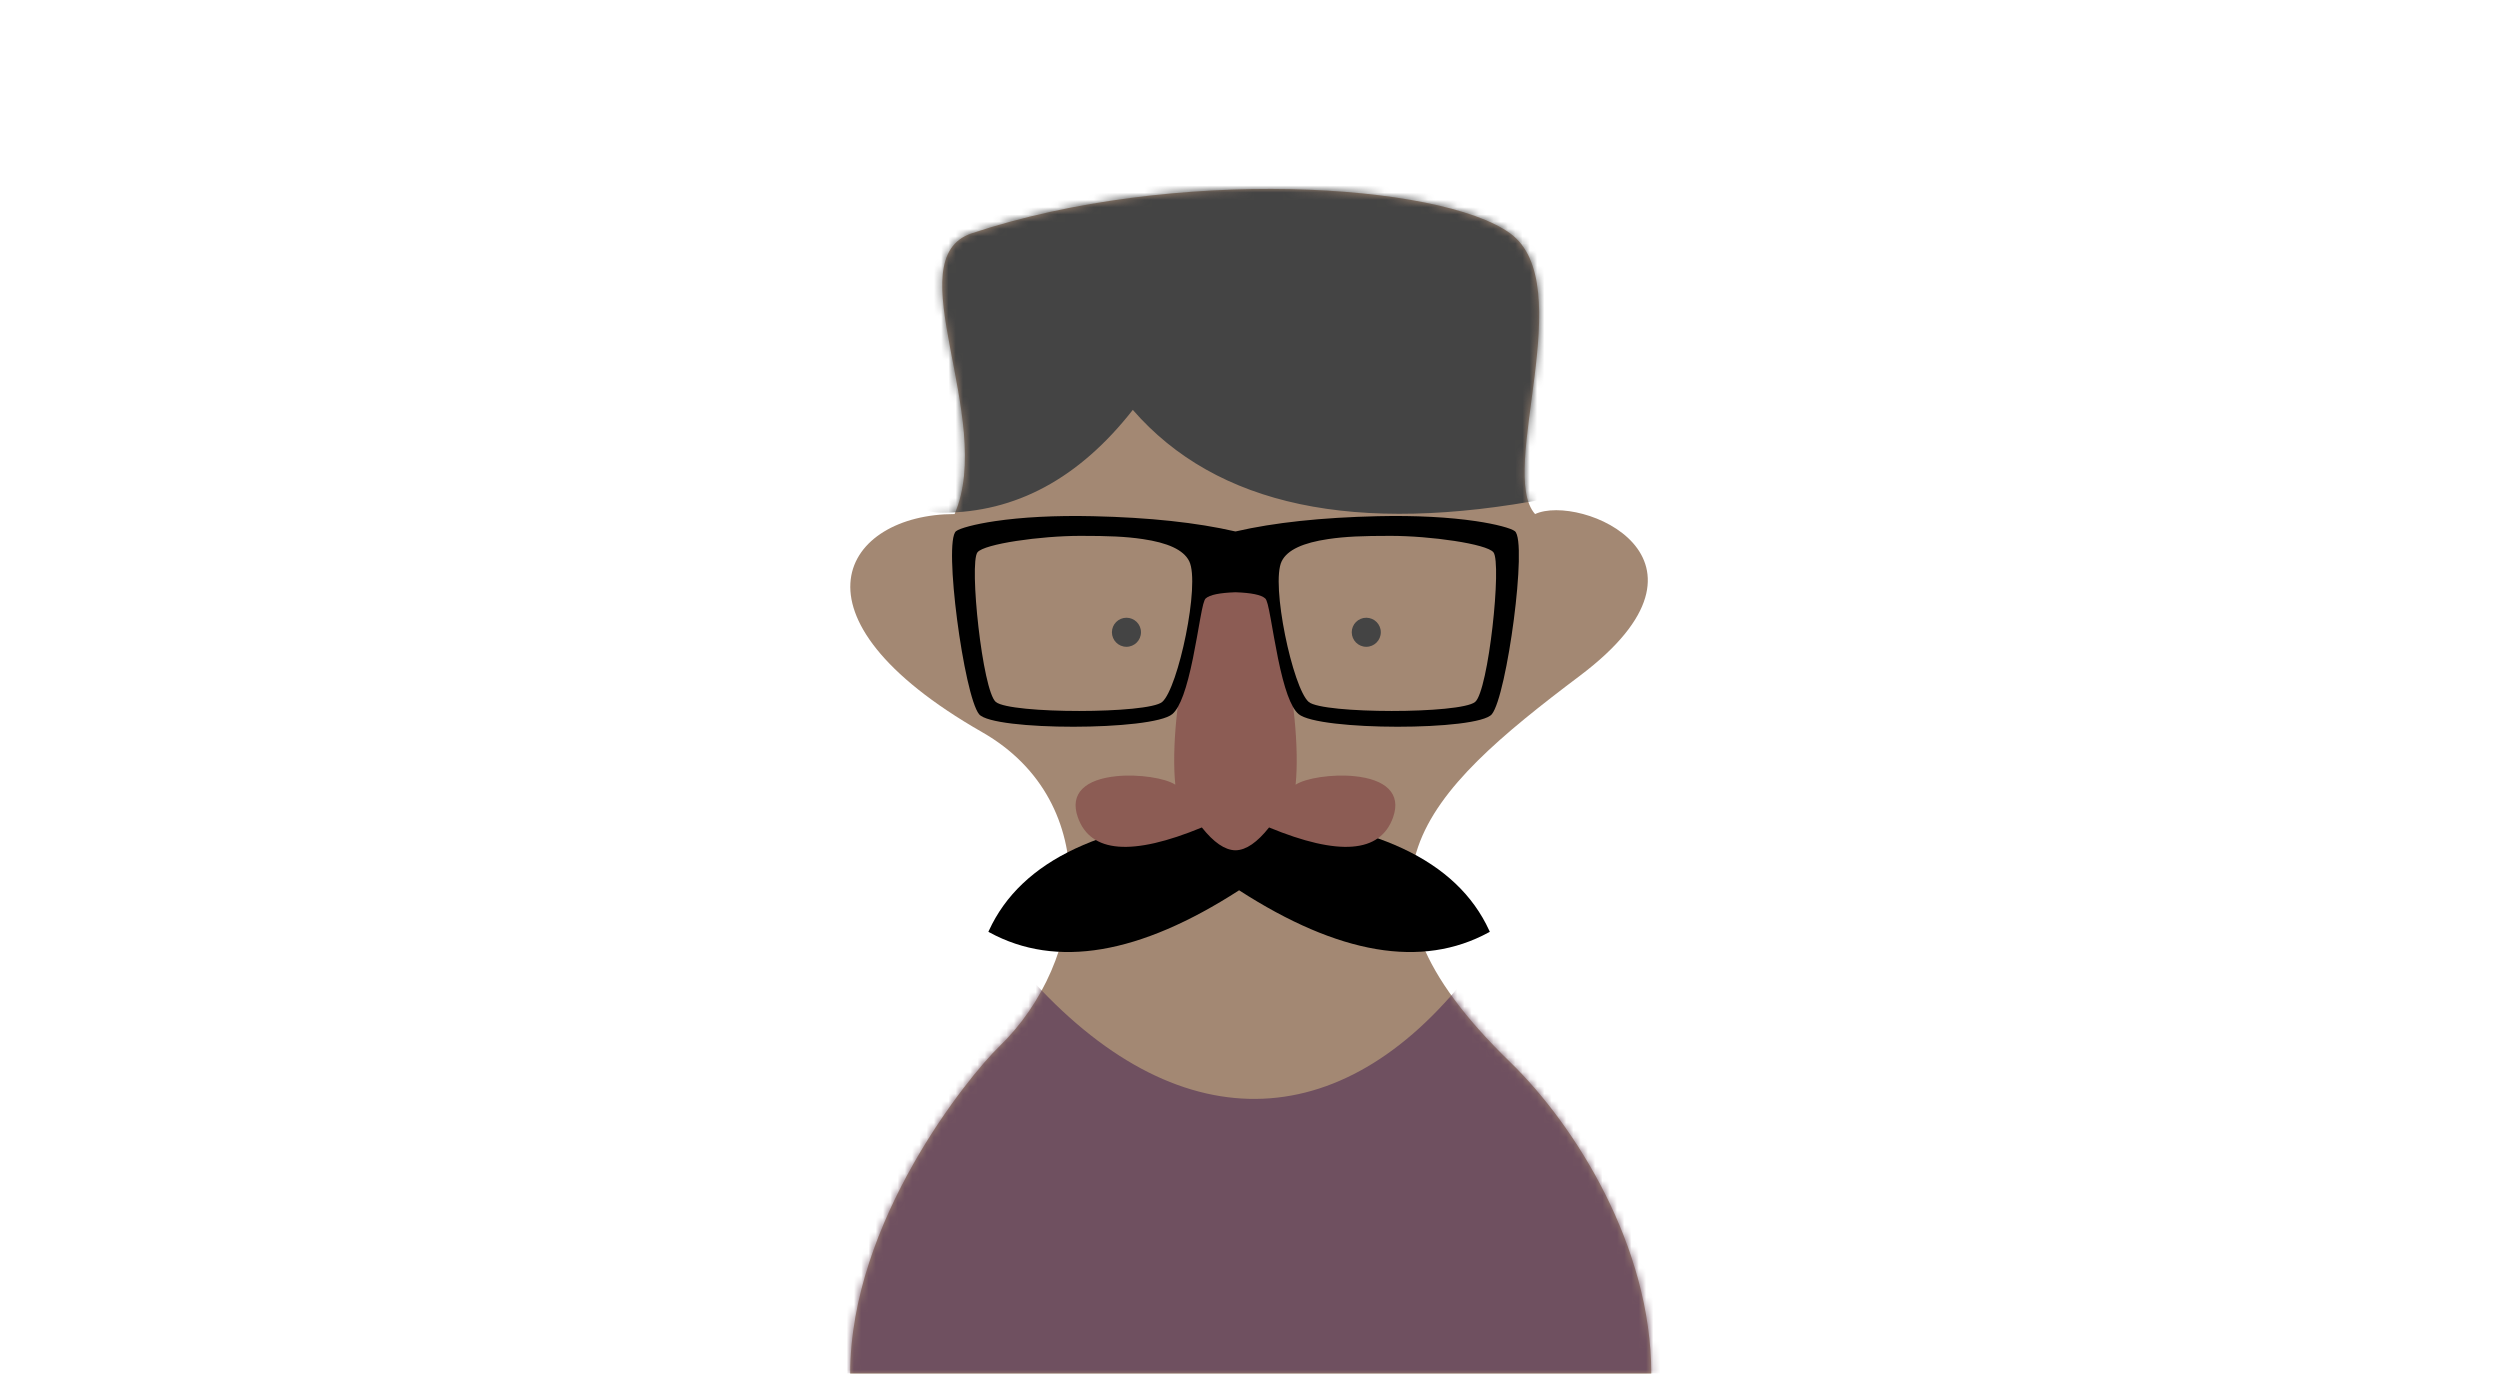 <?xml version="1.0" encoding="UTF-8"?>
<svg width="344px" height="189px" viewBox="0 0 344 189" version="1.1" xmlns="http://www.w3.org/2000/svg" xmlns:xlink="http://www.w3.org/1999/xlink">
    <!-- Generator: Sketch 52.5 (67469) - http://www.bohemiancoding.com/sketch -->
    <title>Group 26</title>
    <desc>Created with Sketch.</desc>
    <defs>
        <path d="M21.484,118.013 C33.652,106.253 36.039,84.412 19.162,74.757 C-8.854,58.729 0.172,44.735 15.351,44.735 C21.017,31.63 7.235,9.595 17.72,6.102 C45.453,-3.135 82.181,-0.854 91.787,6.102 C101.393,13.059 90.001,38.924 95.228,44.735 C101.393,41.875 122.902,50.776 101.393,66.984 C79.884,83.192 66.731,95.834 91.787,120.138 C100.808,128.888 111.216,145.596 111.216,163 L0.988,163 C0.988,142.12 17.263,122.092 21.484,118.013 Z" id="path-1"></path>
    </defs>
    <g id="Website-illustrations-and-images" stroke="none" stroke-width="1" fill="none" fill-rule="evenodd">
        <g id="sketches" transform="translate(-791, -564)">
            <g id="Group-26" transform="translate(791, 564)">
                <rect id="Rectangle" fill="#FFFFFF" fill-rule="nonzero" x="0" y="0" width="344" height="189"></rect>
                <g id="Group-25" transform="translate(116, 26)">
                    <g id="son-copy">
                        <g id="Group-6">
                            <mask id="mask-2" fill="white">
                                <use xlink:href="#path-1"></use>
                            </mask>
                            <use id="Path-32" fill="#A38873" xlink:href="#path-1"></use>
                            <path d="M-16,163 C-0.647,128.997 12.805,110.329 24.358,106.995 C44.862,130.912 67.521,130.912 85.253,109.132 C96.978,109.132 110.493,127.088 125.799,163 L-16,163 Z" id="Path-37" fill="#6F5060" mask="url(#mask-2)"></path>
                            <path d="M13.641,44.548 C23.747,44.548 32.492,39.831 39.875,30.398 C51.389,43.627 70.498,47.679 97.203,42.554 C123.907,37.428 125.165,20.91 100.975,-7 L7.159,-7 C1.374,27.365 3.535,44.548 13.641,44.548 Z" id="Path-36" fill="#444444" mask="url(#mask-2)"></path>
                        </g>
                        <circle id="Oval-6" fill="#444444" cx="39" cy="61" r="2"></circle>
                        <circle id="Oval-6" fill="#444444" cx="72" cy="61" r="2"></circle>
                    </g>
                    <g id="mask" transform="translate(15, 45)" fill-rule="nonzero">
                        <path d="M73.924,57.05 L74,57.216 L73.839,57.304 C64.665,62.296 53.213,60.352 39.5,51.503 C25.787,60.352 14.335,62.296 5.161,57.304 L5,57.216 L5.076,57.05 C9.528,47.338 20.936,42.003 39.27,41.024 L39.27,41 L39.476,41.011 C39.493,41.011 39.493,41.011 39.49,41.012 C39.507,41.011 39.507,41.011 39.524,41.011 L39.73,41 L39.73,41.024 C58.064,42.003 69.472,47.338 73.924,57.05 Z" id="Combined-Shape" fill="#000000"></path>
                        <path d="M45.388,17.495 C47.013,24.376 47.782,31.996 47.277,36.973 C48.668,36.064 52.305,35.495 55.36,35.801 C59.632,36.228 61.878,38.143 60.679,41.491 C58.926,46.39 53.211,46.815 43.624,42.857 C41.995,44.91 40.47,45.964 39.048,45.999 C39.032,46 39.018,46 39.002,46 C38.984,46 38.984,46 38.961,46 C37.53,45.964 36.005,44.91 34.376,42.857 C24.789,46.815 19.074,46.39 17.321,41.491 C16.122,38.143 18.368,36.228 22.64,35.801 C25.695,35.495 29.332,36.064 30.723,36.973 C30.218,31.996 30.987,24.376 32.612,17.495 C34.375,10.033 36.717,5.11 38.938,5.004 C38.962,5 38.979,5 38.995,5 C39.015,5 39.015,5 39.034,5 L39.229,5 L39.229,5.022 C41.412,5.384 43.674,10.239 45.388,17.495 Z" id="Combined-Shape" fill="#8C5C54"></path>
                        <path d="M38.993,10.494 L39.007,10.494 C41.178,10.572 42.528,10.843 43.087,11.337 C43.328,11.55 43.517,12.32 43.859,14.201 C43.94,14.646 44.251,16.407 44.309,16.73 C44.506,17.828 44.675,18.722 44.852,19.583 C45.7,23.708 46.599,26.331 47.685,27.256 C50.411,29.577 72.385,29.577 74.274,27.281 C76.351,24.757 79.216,3.494 77.448,2.092 C76.945,1.693 74.883,1.123 72.078,0.708 C68.43,0.17 63.856,-0.091 58.591,0.029 C50.85,0.204 44.334,0.902 39.044,2.121 L38.956,2.121 C33.666,0.902 27.15,0.204 19.409,0.029 C14.144,-0.091 9.57,0.17 5.922,0.708 C3.117,1.123 1.055,1.693 0.552,2.092 C-1.216,3.494 1.649,24.757 3.726,27.281 C5.615,29.577 27.589,29.577 30.315,27.256 C31.401,26.331 32.3,23.708 33.148,19.583 C33.325,18.722 33.494,17.828 33.691,16.73 C33.749,16.407 34.06,14.646 34.141,14.201 C34.483,12.32 34.672,11.55 34.913,11.337 C35.472,10.843 36.822,10.572 38.993,10.494 Z M3.504,4.994 C4.431,3.837 12.173,2.735 17.665,2.735 C21.531,2.735 23.856,2.824 26.251,3.178 C29.638,3.678 31.852,4.635 32.637,6.224 C34.177,9.344 31.104,23.721 28.918,25.589 C26.982,27.243 8.042,27.243 6.027,25.592 C4.19,24.086 2.325,6.463 3.504,4.994 Z M74.496,4.994 C75.675,6.463 73.81,24.086 71.973,25.592 C69.958,27.243 51.018,27.243 49.082,25.589 C46.896,23.721 43.823,9.344 45.363,6.224 C46.148,4.635 48.362,3.678 51.749,3.178 C54.144,2.824 56.469,2.735 60.335,2.735 C65.827,2.735 73.569,3.837 74.496,4.994 Z" id="Combined-Shape" fill="#000000"></path>
                    </g>
                </g>
            </g>
        </g>
    </g>
</svg>